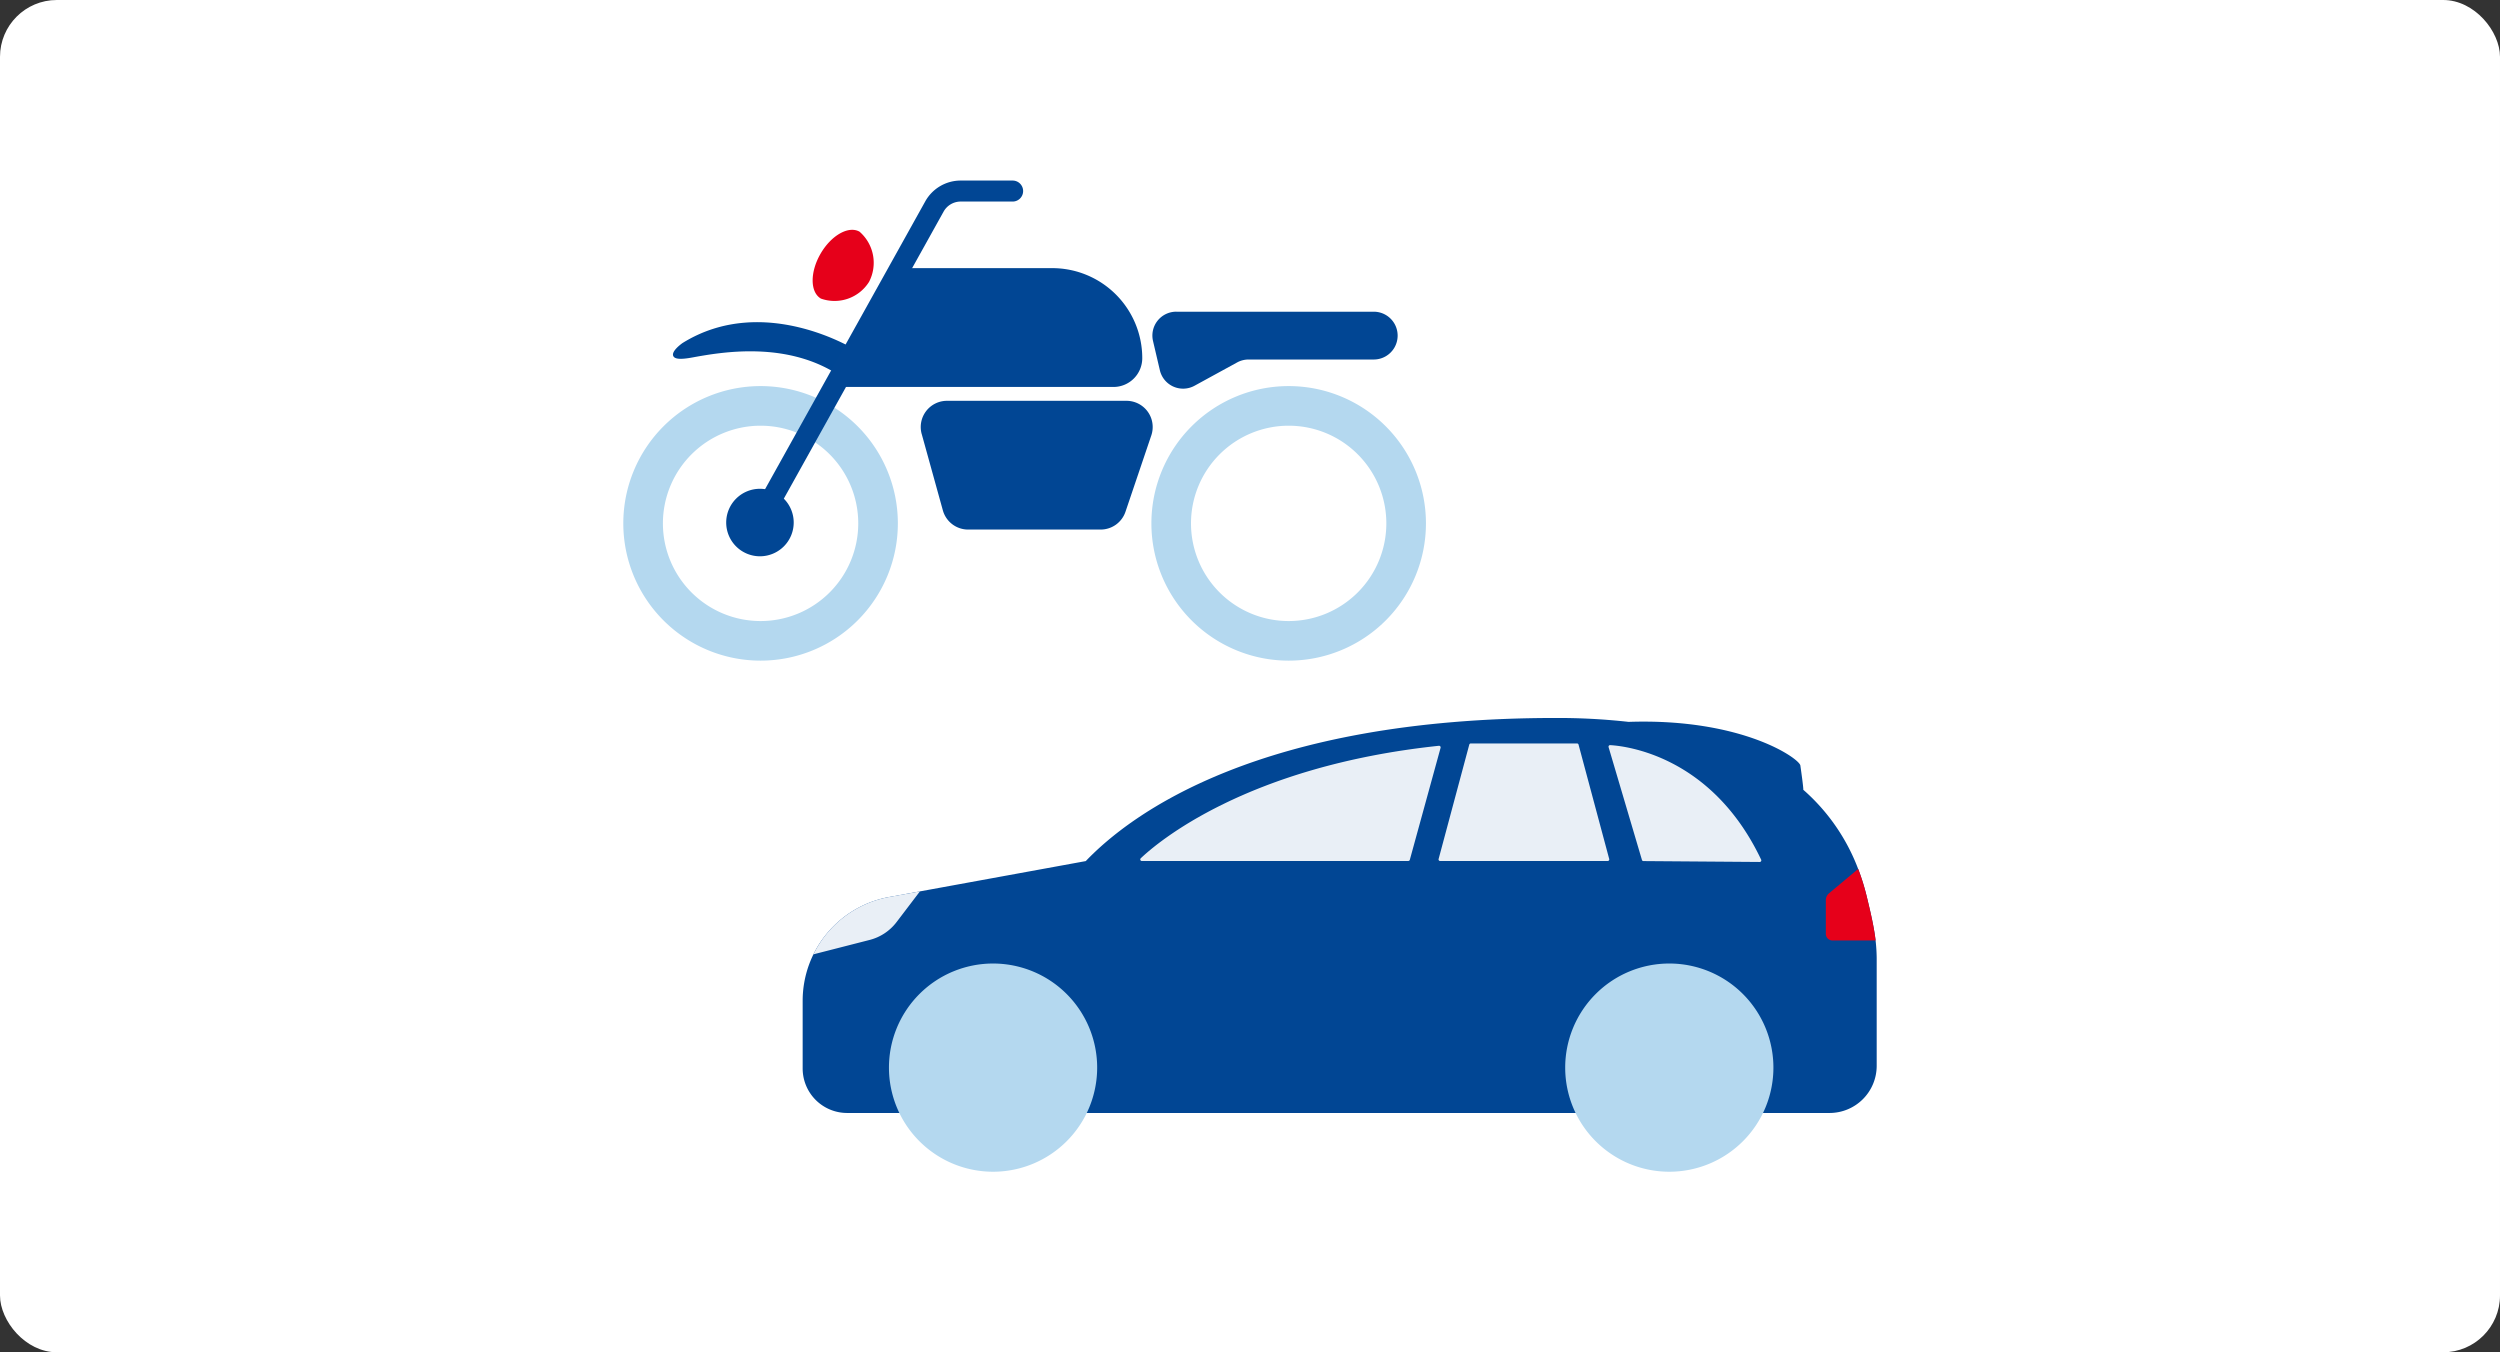 <svg xmlns="http://www.w3.org/2000/svg" width="220" height="119" viewBox="0 0 220 119">
  <rect x="0" y="0" width="220" height="119" fill="#333333" stroke="none"/>
  <g id="img_merit_06" transform="translate(-440 -1282)">
    <rect id="長方形_486" data-name="長方形 486" width="220" height="119" rx="5" transform="translate(440 1282)" fill="#fff"/>
    <g id="グループ_3247" data-name="グループ 3247" transform="translate(-37.289 1195.669)">
      <g id="グループ_1107" data-name="グループ 1107" transform="translate(547.923 149.513)">
        <path id="パス_612" data-name="パス 612" d="M86.544,34.76h3.82a4.151,4.151,0,0,0,4.151-4.151V21.12a14.921,14.921,0,0,0-.259-2.6c-.168-.942-.395-1.878-.612-2.779a19.84,19.84,0,0,0-.789-2.53,17.445,17.445,0,0,0-4.8-6.893C88.083,6.154,87.8,4.2,87.8,4.2,87.8,3.636,82.768,0,72.68.343A56.131,56.131,0,0,0,66.265,0C40.223,0,28.926,8.4,24.913,12.594l-17.3,3.161A9.281,9.281,0,0,0,0,24.884v5.96A3.916,3.916,0,0,0,3.916,34.76H6.207" fill="#014694"/>
        <line id="線_120" data-name="線 120" x2="38.632" transform="translate(27.245 34.76)" fill="#014694"/>
        <path id="パス_613" data-name="パス 613" d="M171.868,22.36H148.423a.139.139,0,0,1-.1-.24c1.429-1.36,9.292-8.106,26.234-9.9a.141.141,0,0,1,.152.177L172,22.257a.14.14,0,0,1-.135.1" transform="translate(-118.571 -9.773)" fill="#e9eff6"/>
        <path id="パス_614" data-name="パス 614" d="M463.447,66l-.029-.076" transform="translate(-370.563 -52.716)" fill="#005f7c"/>
        <path id="パス_615" data-name="パス 615" d="M56.225,117a9.161,9.161,0,1,1-9.161-9.161A9.161,9.161,0,0,1,56.225,117" transform="translate(-30.309 -86.231)" fill="#b4d8ef"/>
        <path id="パス_616" data-name="パス 616" d="M353.225,117a9.161,9.161,0,1,1-9.161-9.161A9.16,9.16,0,0,1,353.225,117" transform="translate(-267.799 -86.231)" fill="#b4d8ef"/>
        <path id="パス_617" data-name="パス 617" d="M356.869,22.028l-2.935-9.923a.139.139,0,0,1,.141-.179c1.315.074,8.933.9,13.287,10.082a.142.142,0,0,1-.128.2L357,22.129a.14.14,0,0,1-.133-.1" transform="translate(-283.012 -9.536)" fill="#e9eff6"/>
        <path id="パス_618" data-name="パス 618" d="M294.152,21.517h-14.74a.14.14,0,0,1-.135-.176l2.7-10.07a.14.14,0,0,1,.135-.1h9.344a.14.14,0,0,1,.135.1l2.7,10.07a.14.14,0,0,1-.135.176" transform="translate(-223.314 -8.93)" fill="#e9eff6"/>
        <path id="パス_619" data-name="パス 619" d="M452.214,66.306l-2.564,2.143a.783.783,0,0,0-.281.6v2.97a.58.58,0,0,0,.58.58h3.8c-.043-.353-.1-.708-.16-1.061-.168-.942-.395-1.878-.612-2.779a19.882,19.882,0,0,0-.76-2.454" transform="translate(-359.329 -53.02)" fill="#e6001a"/>
        <path id="パス_620" data-name="パス 620" d="M14.088,76.161l-2.054,2.7a4.314,4.314,0,0,1-2.365,1.57L4.715,81.7a9.279,9.279,0,0,1,6.668-5.049l2.7-.494" transform="translate(-3.77 -60.9)" fill="#e9eff6"/>
      </g>
      <g id="グループ_1108" data-name="グループ 1108" transform="translate(532.14 102.219)">
        <path id="パス_621" data-name="パス 621" d="M158.762,333.767a.615.615,0,0,0-.065.094" transform="translate(-134.234 -325.495)" fill="#005f7c"/>
        <path id="パス_622" data-name="パス 622" d="M158.267,333.527l-.231-.128a.723.723,0,0,1,.078-.114l.2.169a.476.476,0,0,0-.051.074" transform="translate(-133.688 -325.096)" fill="#005f7c"/>
        <path id="パス_623" data-name="パス 623" d="M60.1,360.982s-7.984-5.145-15.181-.673c0,0-2.181,1.568.724,1.04s8.7-1.479,13.326,1.769Z" transform="translate(-39.638 -345.902)" fill="#004694"/>
        <path id="パス_624" data-name="パス 624" d="M58.4,362.76l-.123-.086c-4.7-3.3-10.675-2.211-13.226-1.747-1.014.184-1.52.14-1.64-.144-.165-.388.583-.966.816-1.133,7.193-4.469,15.249.617,15.33.669l.1.066Zm-8.205-2.646a14.2,14.2,0,0,1,8.112,2.259l1-1.9c-.956-.572-8.332-4.712-14.937-.608-.423.3-.77.694-.72.811,0,.009.106.214,1.35-.013a28.362,28.362,0,0,1,5.19-.553" transform="translate(-39.017 -345.35)" fill="#004694"/>
        <path id="パス_625" data-name="パス 625" d="M321.527,417.859a8.768,8.768,0,1,1-8.768-8.768,8.768,8.768,0,0,1,8.768,8.768" transform="translate(-254.206 -387.691)" fill="#b2b2b2"/>
        <path id="パス_626" data-name="パス 626" d="M305.322,420.76a10.337,10.337,0,1,1,10.337-10.337,10.349,10.349,0,0,1-10.337,10.337" transform="translate(-246.77 -380.255)" fill="#fff"/>
        <path id="パス_627" data-name="パス 627" d="M297.065,393.572a8.595,8.595,0,1,1-8.595,8.595,8.6,8.6,0,0,1,8.595-8.595m0-3.486a12.08,12.08,0,1,0,12.08,12.08,12.08,12.08,0,0,0-12.08-12.08" transform="translate(-238.513 -371.998)" fill="#b4d8ef"/>
        <path id="パス_628" data-name="パス 628" d="M38.665,420.76A10.337,10.337,0,1,1,49,410.422,10.349,10.349,0,0,1,38.665,420.76" transform="translate(-26.585 -380.255)" fill="#fff"/>
        <path id="パス_629" data-name="パス 629" d="M30.408,393.572a8.595,8.595,0,1,1-8.595,8.595,8.6,8.6,0,0,1,8.595-8.595m0-3.486a12.08,12.08,0,1,0,12.08,12.08,12.08,12.08,0,0,0-12.08-12.08" transform="translate(-18.328 -371.998)" fill="#b4d8ef"/>
        <path id="パス_630" data-name="パス 630" d="M158.7,334.307h0Z" transform="translate(-134.234 -325.94)" fill="#d2dce8"/>
        <path id="パス_631" data-name="パス 631" d="M80.692,317.8a.924.924,0,0,1-.807-1.374l15.748-28.293a3.567,3.567,0,0,1,3.115-1.831h4.573a.924.924,0,0,1,0,1.848H98.748a1.718,1.718,0,0,0-1.5.882L81.5,317.324a.923.923,0,0,1-.808.475" transform="translate(-69.061 -286.301)" fill="#014694"/>
        <path id="パス_632" data-name="パス 632" d="M118.888,315.773a3.58,3.58,0,0,1-4.226,1.462c-.959-.553-.975-2.32-.036-3.945s2.476-2.494,3.435-1.941a3.627,3.627,0,0,1,.828,4.424" transform="translate(-97.27 -306.846)" fill="#e6001a"/>
        <path id="パス_633" data-name="パス 633" d="M153.15,340.983H129.369l5.751-10.457h12.643a7.922,7.922,0,0,1,7.922,7.922,2.535,2.535,0,0,1-2.535,2.535" transform="translate(-110.017 -322.818)" fill="#014694"/>
        <path id="パス_634" data-name="パス 634" d="M168.608,400.448l1.86,6.716a2.306,2.306,0,0,0,2.223,1.691h11.664a2.306,2.306,0,0,0,2.184-1.567l2.273-6.716a2.306,2.306,0,0,0-2.184-3.046h-15.8a2.306,2.306,0,0,0-2.222,2.922" transform="translate(-142.348 -378.142)" fill="#014694"/>
        <path id="パス_635" data-name="パス 635" d="M287.6,352.526h17.376a2.1,2.1,0,1,1,0,4.207H293.964a2.1,2.1,0,0,0-1.01.258l-3.742,2.047a2.1,2.1,0,0,1-3.059-1.368l-.6-2.564a2.1,2.1,0,0,1,2.049-2.581" transform="translate(-238.938 -340.984)" fill="#014694"/>
        <path id="パス_636" data-name="パス 636" d="M76.228,444.913a2.97,2.97,0,1,1-2.97-2.97,2.97,2.97,0,0,1,2.97,2.97" transform="translate(-61.233 -414.818)" fill="#014694"/>
      </g>
    </g>
  </g>
</svg>
